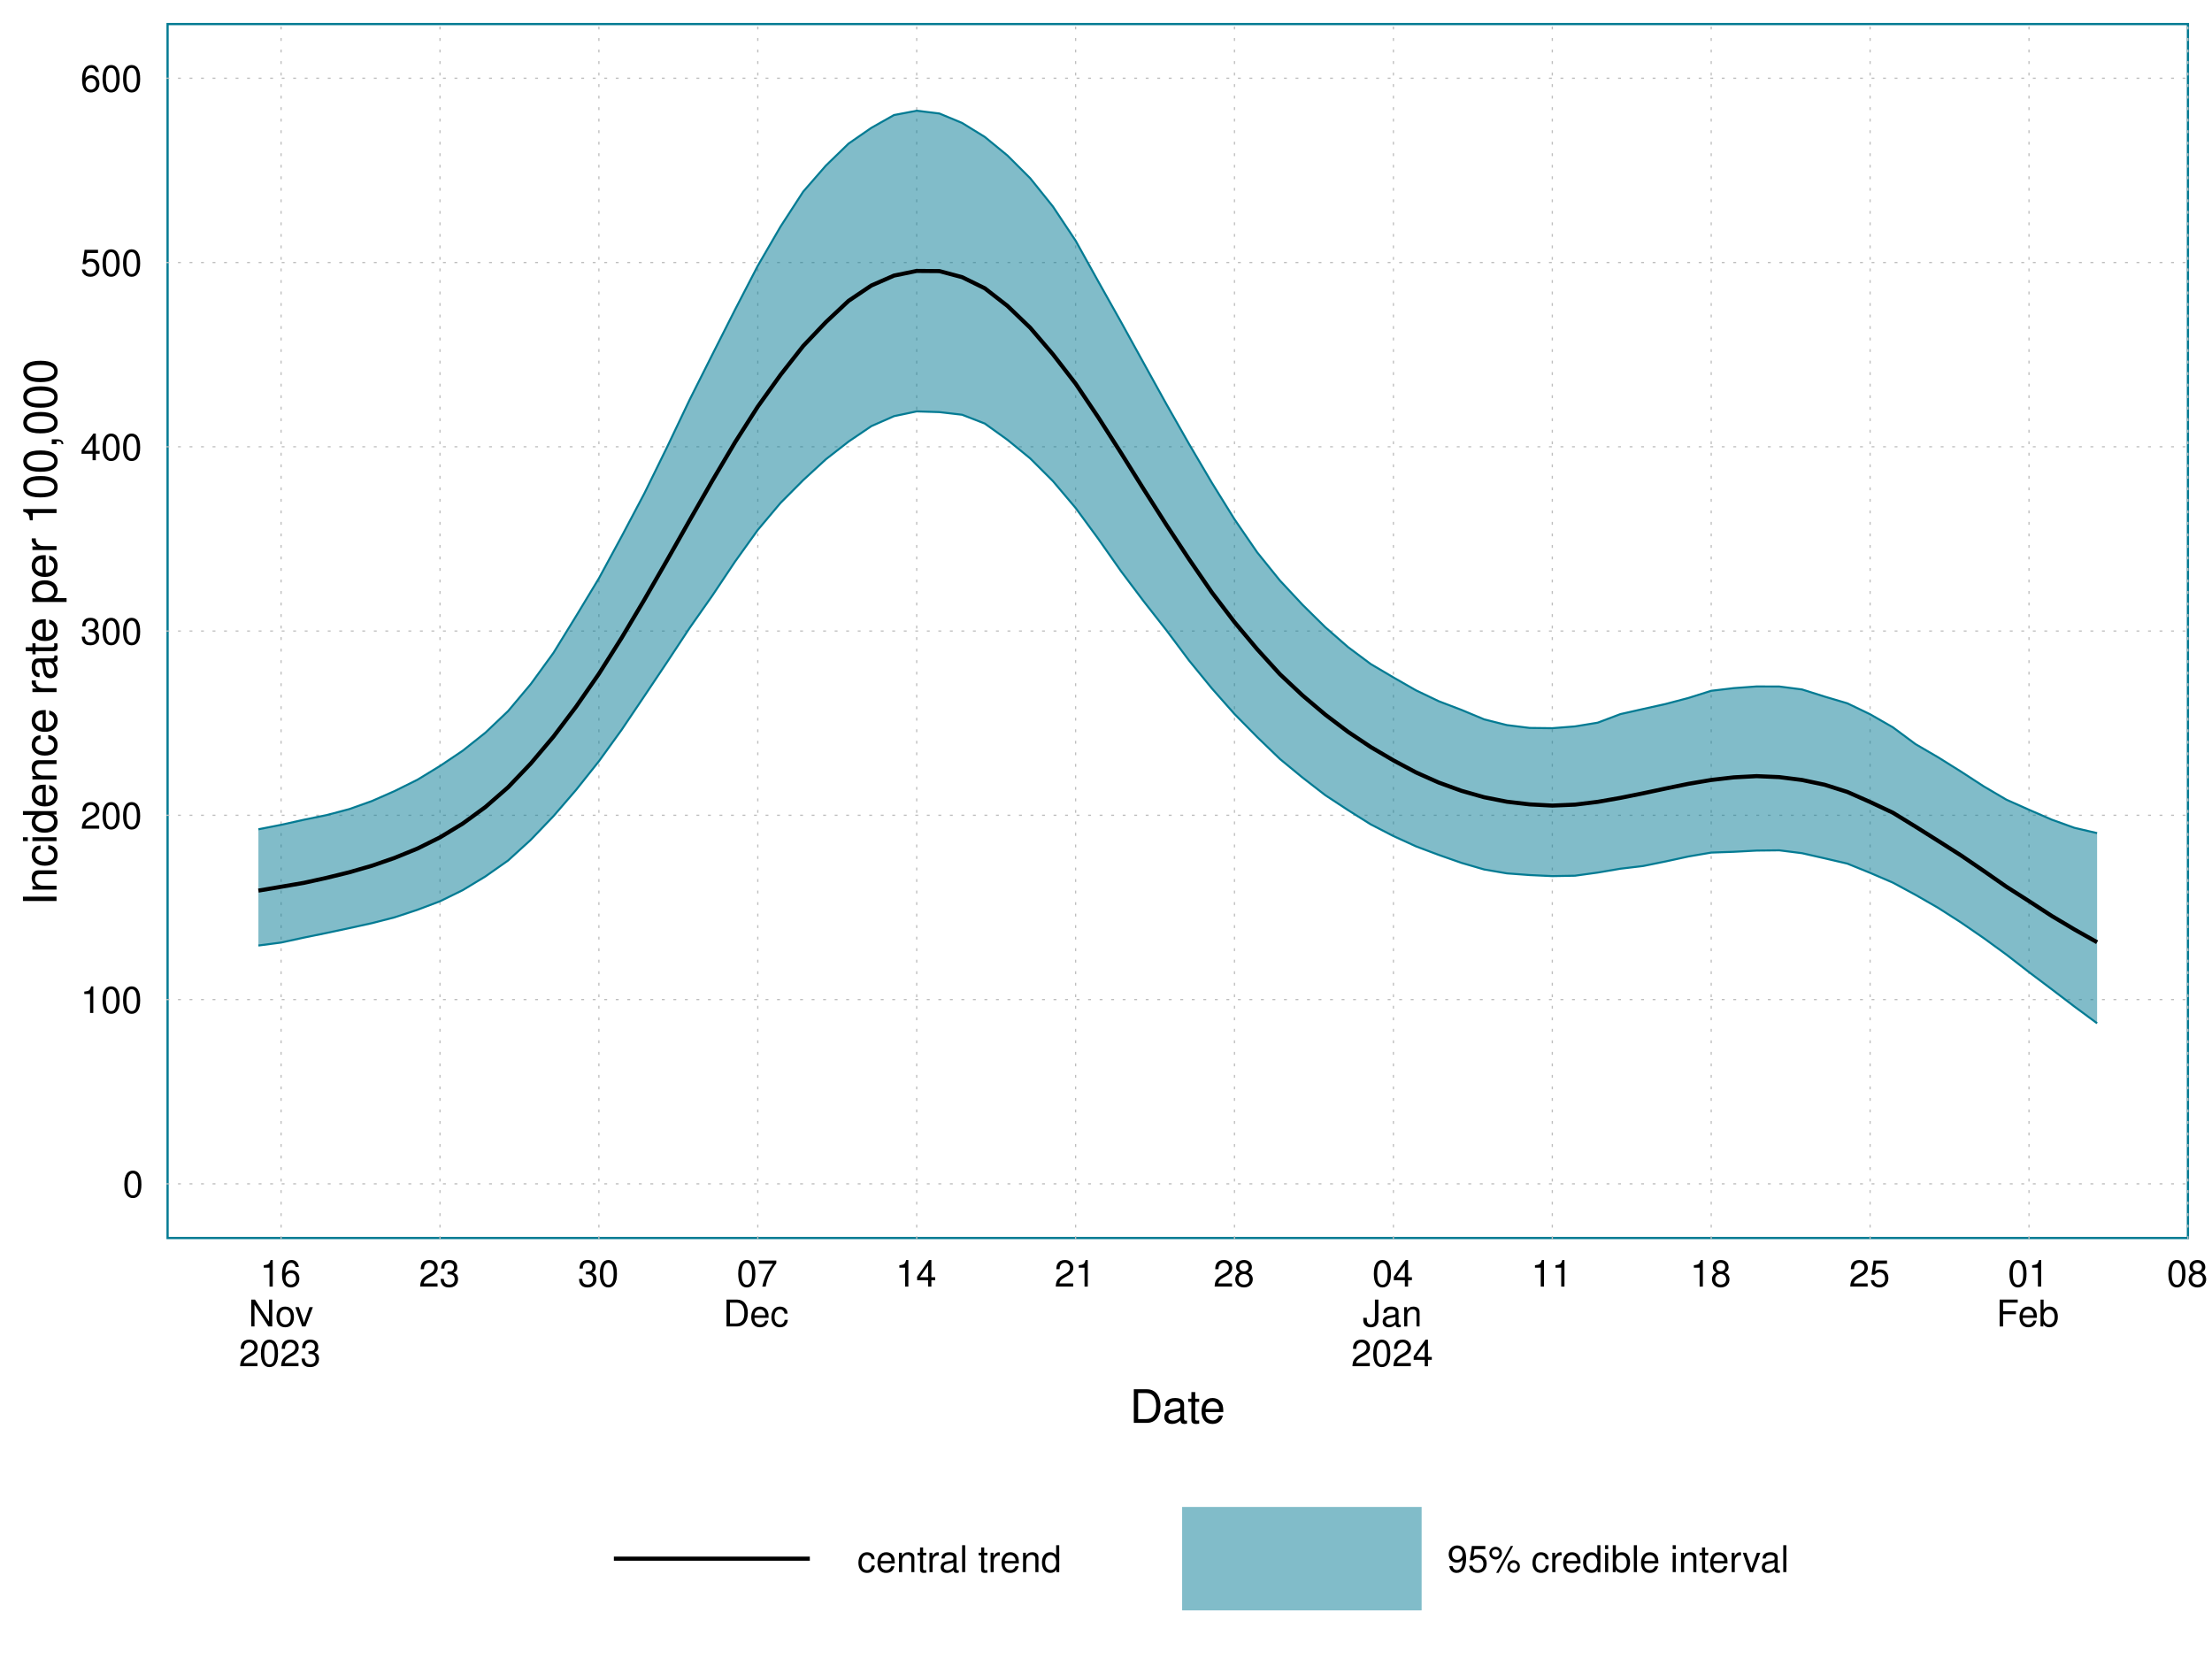 <?xml version="1.0" encoding="UTF-8"?>
<svg xmlns="http://www.w3.org/2000/svg" xmlns:xlink="http://www.w3.org/1999/xlink" width="576pt" height="432pt" viewBox="0 0 576 432" version="1.1">
<defs>
<g>
<symbol overflow="visible" id="glyph0-0">
<path style="stroke:none;" d=""/>
</symbol>
<symbol overflow="visible" id="glyph0-1">
<path style="stroke:none;" d="M 2.641 -6.938 C 2 -6.938 1.422 -6.656 1.078 -6.172 C 0.641 -5.562 0.406 -4.641 0.406 -3.359 C 0.406 -1.016 1.188 0.219 2.641 0.219 C 4.078 0.219 4.859 -1.016 4.859 -3.297 C 4.859 -4.641 4.656 -5.547 4.203 -6.172 C 3.844 -6.656 3.281 -6.938 2.641 -6.938 Z M 2.641 -6.188 C 3.547 -6.188 4 -5.25 4 -3.375 C 4 -1.406 3.562 -0.484 2.625 -0.484 C 1.734 -0.484 1.281 -1.438 1.281 -3.344 C 1.281 -5.25 1.734 -6.188 2.641 -6.188 Z M 2.641 -6.188 "/>
</symbol>
<symbol overflow="visible" id="glyph0-2">
<path style="stroke:none;" d="M 2.484 -4.938 L 2.484 0 L 3.328 0 L 3.328 -6.938 L 2.766 -6.938 C 2.469 -5.875 2.281 -5.734 0.984 -5.562 L 0.984 -4.938 Z M 2.484 -4.938 "/>
</symbol>
<symbol overflow="visible" id="glyph0-3">
<path style="stroke:none;" d="M 4.859 -0.828 L 1.281 -0.828 C 1.359 -1.406 1.672 -1.781 2.5 -2.281 L 3.469 -2.828 C 4.406 -3.344 4.906 -4.062 4.906 -4.906 C 4.906 -5.484 4.672 -6.031 4.266 -6.406 C 3.859 -6.766 3.375 -6.938 2.719 -6.938 C 1.859 -6.938 1.219 -6.625 0.844 -6.031 C 0.609 -5.672 0.5 -5.234 0.484 -4.531 L 1.328 -4.531 C 1.359 -5.016 1.406 -5.281 1.531 -5.516 C 1.75 -5.938 2.188 -6.203 2.703 -6.203 C 3.469 -6.203 4.031 -5.641 4.031 -4.891 C 4.031 -4.344 3.719 -3.859 3.125 -3.516 L 2.234 -3 C 0.812 -2.172 0.406 -1.531 0.328 -0.016 L 4.859 -0.016 Z M 4.859 -0.828 "/>
</symbol>
<symbol overflow="visible" id="glyph0-4">
<path style="stroke:none;" d="M 2.125 -3.188 L 2.578 -3.188 C 3.5 -3.188 3.984 -2.766 3.984 -1.922 C 3.984 -1.062 3.469 -0.531 2.594 -0.531 C 1.656 -0.531 1.203 -1 1.156 -2.016 L 0.312 -2.016 C 0.344 -1.453 0.438 -1.094 0.609 -0.781 C 0.953 -0.109 1.625 0.219 2.547 0.219 C 3.953 0.219 4.859 -0.625 4.859 -1.938 C 4.859 -2.828 4.516 -3.297 3.703 -3.594 C 4.344 -3.844 4.656 -4.328 4.656 -5.031 C 4.656 -6.219 3.875 -6.938 2.578 -6.938 C 1.203 -6.938 0.484 -6.172 0.453 -4.703 L 1.297 -4.703 C 1.312 -5.125 1.344 -5.359 1.453 -5.578 C 1.641 -5.969 2.062 -6.203 2.594 -6.203 C 3.344 -6.203 3.797 -5.75 3.797 -5 C 3.797 -4.516 3.609 -4.219 3.25 -4.047 C 3.016 -3.953 2.703 -3.922 2.125 -3.906 Z M 2.125 -3.188 "/>
</symbol>
<symbol overflow="visible" id="glyph0-5">
<path style="stroke:none;" d="M 3.141 -1.672 L 3.141 0 L 3.984 0 L 3.984 -1.672 L 4.984 -1.672 L 4.984 -2.438 L 3.984 -2.438 L 3.984 -6.938 L 3.359 -6.938 L 0.266 -2.578 L 0.266 -1.672 Z M 3.141 -2.438 L 1 -2.438 L 3.141 -5.5 Z M 3.141 -2.438 "/>
</symbol>
<symbol overflow="visible" id="glyph0-6">
<path style="stroke:none;" d="M 4.562 -6.797 L 1.062 -6.797 L 0.547 -3.094 L 1.328 -3.094 C 1.719 -3.562 2.047 -3.734 2.578 -3.734 C 3.484 -3.734 4.062 -3.109 4.062 -2.094 C 4.062 -1.125 3.484 -0.531 2.578 -0.531 C 1.828 -0.531 1.375 -0.906 1.188 -1.672 L 0.328 -1.672 C 0.453 -1.109 0.547 -0.844 0.75 -0.594 C 1.125 -0.078 1.828 0.219 2.594 0.219 C 3.969 0.219 4.922 -0.781 4.922 -2.219 C 4.922 -3.562 4.031 -4.484 2.719 -4.484 C 2.25 -4.484 1.859 -4.359 1.469 -4.062 L 1.734 -5.969 L 4.562 -5.969 Z M 4.562 -6.797 "/>
</symbol>
<symbol overflow="visible" id="glyph0-7">
<path style="stroke:none;" d="M 4.781 -5.125 C 4.609 -6.266 3.891 -6.938 2.844 -6.938 C 2.094 -6.938 1.422 -6.578 1.031 -5.953 C 0.594 -5.266 0.406 -4.422 0.406 -3.172 C 0.406 -2 0.578 -1.25 0.984 -0.641 C 1.359 -0.078 1.953 0.219 2.703 0.219 C 3.984 0.219 4.922 -0.75 4.922 -2.094 C 4.922 -3.375 4.062 -4.281 2.844 -4.281 C 2.172 -4.281 1.641 -4.031 1.281 -3.516 C 1.281 -5.234 1.828 -6.188 2.797 -6.188 C 3.391 -6.188 3.797 -5.797 3.938 -5.125 Z M 2.734 -3.531 C 3.547 -3.531 4.062 -2.953 4.062 -2.031 C 4.062 -1.156 3.484 -0.531 2.703 -0.531 C 1.922 -0.531 1.328 -1.188 1.328 -2.078 C 1.328 -2.938 1.906 -3.531 2.734 -3.531 Z M 2.734 -3.531 "/>
</symbol>
<symbol overflow="visible" id="glyph0-8">
<path style="stroke:none;" d="M 6.203 -7 L 5.359 -7 L 5.359 -1.281 L 1.703 -7 L 0.734 -7 L 0.734 0 L 1.578 0 L 1.578 -5.672 L 5.188 0 L 6.203 0 Z M 6.203 -7 "/>
</symbol>
<symbol overflow="visible" id="glyph0-9">
<path style="stroke:none;" d="M 2.609 -5.172 C 1.188 -5.172 0.344 -4.156 0.344 -2.469 C 0.344 -0.781 1.188 0.219 2.625 0.219 C 4.031 0.219 4.891 -0.781 4.891 -2.438 C 4.891 -4.188 4.062 -5.172 2.609 -5.172 Z M 2.625 -4.438 C 3.516 -4.438 4.062 -3.688 4.062 -2.453 C 4.062 -1.25 3.5 -0.516 2.625 -0.516 C 1.734 -0.516 1.188 -1.25 1.188 -2.469 C 1.188 -3.688 1.734 -4.438 2.625 -4.438 Z M 2.625 -4.438 "/>
</symbol>
<symbol overflow="visible" id="glyph0-10">
<path style="stroke:none;" d="M 2.734 0 L 4.656 -5.031 L 3.766 -5.031 L 2.344 -0.953 L 1 -5.031 L 0.094 -5.031 L 1.859 0 Z M 2.734 0 "/>
</symbol>
<symbol overflow="visible" id="glyph0-11">
<path style="stroke:none;" d="M 4.984 -6.797 L 0.438 -6.797 L 0.438 -5.969 L 4.109 -5.969 C 2.5 -3.656 1.828 -2.234 1.328 0 L 2.219 0 C 2.594 -2.172 3.453 -4.047 4.984 -6.094 Z M 4.984 -6.797 "/>
</symbol>
<symbol overflow="visible" id="glyph0-12">
<path style="stroke:none;" d="M 0.859 0 L 3.547 0 C 5.312 0 6.406 -1.328 6.406 -3.5 C 6.406 -5.672 5.328 -7 3.547 -7 L 0.859 -7 Z M 1.75 -0.781 L 1.75 -6.203 L 3.391 -6.203 C 4.781 -6.203 5.5 -5.281 5.5 -3.484 C 5.5 -1.719 4.781 -0.781 3.391 -0.781 Z M 1.75 -0.781 "/>
</symbol>
<symbol overflow="visible" id="glyph0-13">
<path style="stroke:none;" d="M 4.922 -2.25 C 4.922 -3.016 4.859 -3.469 4.719 -3.844 C 4.391 -4.672 3.625 -5.172 2.688 -5.172 C 1.281 -5.172 0.391 -4.109 0.391 -2.453 C 0.391 -0.781 1.25 0.219 2.672 0.219 C 3.812 0.219 4.609 -0.438 4.812 -1.531 L 4.016 -1.531 C 3.797 -0.859 3.344 -0.516 2.703 -0.516 C 2.188 -0.516 1.75 -0.75 1.484 -1.172 C 1.297 -1.453 1.234 -1.75 1.219 -2.25 Z M 1.234 -2.891 C 1.312 -3.828 1.875 -4.438 2.672 -4.438 C 3.484 -4.438 4.062 -3.797 4.062 -2.891 Z M 1.234 -2.891 "/>
</symbol>
<symbol overflow="visible" id="glyph0-14">
<path style="stroke:none;" d="M 4.516 -3.344 C 4.484 -3.828 4.375 -4.141 4.188 -4.422 C 3.844 -4.891 3.234 -5.172 2.531 -5.172 C 1.172 -5.172 0.297 -4.094 0.297 -2.422 C 0.297 -0.812 1.156 0.219 2.516 0.219 C 3.719 0.219 4.484 -0.5 4.578 -1.734 L 3.766 -1.734 C 3.641 -0.922 3.219 -0.516 2.547 -0.516 C 1.656 -0.516 1.125 -1.234 1.125 -2.422 C 1.125 -3.688 1.656 -4.438 2.516 -4.438 C 3.188 -4.438 3.609 -4.031 3.719 -3.344 Z M 4.516 -3.344 "/>
</symbol>
<symbol overflow="visible" id="glyph0-15">
<path style="stroke:none;" d="M 3.75 -3.656 C 4.469 -4.094 4.688 -4.438 4.688 -5.078 C 4.688 -6.172 3.844 -6.938 2.641 -6.938 C 1.438 -6.938 0.594 -6.172 0.594 -5.094 C 0.594 -4.438 0.812 -4.094 1.516 -3.656 C 0.734 -3.266 0.359 -2.703 0.359 -1.922 C 0.359 -0.656 1.281 0.219 2.641 0.219 C 3.984 0.219 4.922 -0.656 4.922 -1.922 C 4.922 -2.703 4.531 -3.266 3.75 -3.656 Z M 2.641 -6.188 C 3.359 -6.188 3.812 -5.75 3.812 -5.062 C 3.812 -4.406 3.344 -3.984 2.641 -3.984 C 1.922 -3.984 1.453 -4.406 1.453 -5.078 C 1.453 -5.75 1.922 -6.188 2.641 -6.188 Z M 2.641 -3.266 C 3.484 -3.266 4.062 -2.719 4.062 -1.906 C 4.062 -1.078 3.484 -0.531 2.625 -0.531 C 1.797 -0.531 1.219 -1.094 1.219 -1.906 C 1.219 -2.719 1.781 -3.266 2.641 -3.266 Z M 2.641 -3.266 "/>
</symbol>
<symbol overflow="visible" id="glyph0-16">
<path style="stroke:none;" d="M 3.188 -7 L 3.188 -2.078 C 3.188 -1.516 3.141 -1.203 2.969 -0.953 C 2.797 -0.688 2.469 -0.531 2.125 -0.531 C 1.453 -0.531 1.078 -0.984 1.078 -1.797 L 1.078 -2.25 L 0.156 -2.25 L 0.156 -1.625 C 0.156 -0.5 0.906 0.219 2.109 0.219 C 3.328 0.219 4.094 -0.531 4.094 -1.75 L 4.094 -7 Z M 3.188 -7 "/>
</symbol>
<symbol overflow="visible" id="glyph0-17">
<path style="stroke:none;" d="M 5.125 -0.469 C 5.047 -0.453 5.016 -0.453 4.953 -0.453 C 4.688 -0.453 4.531 -0.594 4.531 -0.844 L 4.531 -3.797 C 4.531 -4.688 3.875 -5.172 2.641 -5.172 C 1.906 -5.172 1.312 -4.953 0.969 -4.578 C 0.734 -4.328 0.641 -4.031 0.625 -3.547 L 1.422 -3.547 C 1.5 -4.156 1.859 -4.438 2.609 -4.438 C 3.344 -4.438 3.734 -4.156 3.734 -3.688 L 3.734 -3.469 C 3.719 -3.125 3.547 -3 2.891 -2.922 C 1.766 -2.766 1.594 -2.734 1.281 -2.609 C 0.703 -2.359 0.406 -1.922 0.406 -1.266 C 0.406 -0.359 1.031 0.219 2.047 0.219 C 2.688 0.219 3.188 0 3.766 -0.516 C 3.812 0 4.062 0.219 4.578 0.219 C 4.766 0.219 4.859 0.203 5.125 0.141 Z M 3.734 -1.578 C 3.734 -1.312 3.656 -1.156 3.422 -0.938 C 3.094 -0.641 2.703 -0.484 2.219 -0.484 C 1.609 -0.484 1.234 -0.781 1.234 -1.281 C 1.234 -1.812 1.578 -2.078 2.453 -2.203 C 3.297 -2.328 3.469 -2.359 3.734 -2.484 Z M 3.734 -1.578 "/>
</symbol>
<symbol overflow="visible" id="glyph0-18">
<path style="stroke:none;" d="M 0.672 -5.031 L 0.672 0 L 1.484 0 L 1.484 -2.766 C 1.484 -3.797 2.016 -4.469 2.844 -4.469 C 3.469 -4.469 3.875 -4.094 3.875 -3.484 L 3.875 0 L 4.672 0 L 4.672 -3.797 C 4.672 -4.641 4.047 -5.172 3.078 -5.172 C 2.328 -5.172 1.859 -4.891 1.406 -4.188 L 1.406 -5.031 Z M 0.672 -5.031 "/>
</symbol>
<symbol overflow="visible" id="glyph0-19">
<path style="stroke:none;" d="M 1.75 -3.188 L 5.094 -3.188 L 5.094 -3.969 L 1.75 -3.969 L 1.75 -6.203 L 5.562 -6.203 L 5.562 -7 L 0.859 -7 L 0.859 0 L 1.75 0 Z M 1.75 -3.188 "/>
</symbol>
<symbol overflow="visible" id="glyph0-20">
<path style="stroke:none;" d="M 0.516 -7 L 0.516 0 L 1.234 0 L 1.234 -0.641 C 1.625 -0.062 2.125 0.219 2.828 0.219 C 4.156 0.219 5.016 -0.859 5.016 -2.531 C 5.016 -4.156 4.203 -5.172 2.875 -5.172 C 2.172 -5.172 1.688 -4.906 1.312 -4.344 L 1.312 -7 Z M 2.719 -4.422 C 3.609 -4.422 4.188 -3.641 4.188 -2.453 C 4.188 -1.312 3.594 -0.531 2.719 -0.531 C 1.859 -0.531 1.312 -1.297 1.312 -2.469 C 1.312 -3.656 1.859 -4.422 2.719 -4.422 Z M 2.719 -4.422 "/>
</symbol>
<symbol overflow="visible" id="glyph0-21">
<path style="stroke:none;" d="M 2.438 -5.031 L 1.609 -5.031 L 1.609 -6.406 L 0.812 -6.406 L 0.812 -5.031 L 0.141 -5.031 L 0.141 -4.375 L 0.812 -4.375 L 0.812 -0.578 C 0.812 -0.062 1.156 0.219 1.781 0.219 C 2 0.219 2.172 0.203 2.438 0.156 L 2.438 -0.516 C 2.328 -0.484 2.219 -0.484 2.047 -0.484 C 1.703 -0.484 1.609 -0.578 1.609 -0.938 L 1.609 -4.375 L 2.438 -4.375 Z M 2.438 -5.031 "/>
</symbol>
<symbol overflow="visible" id="glyph0-22">
<path style="stroke:none;" d="M 0.656 -5.031 L 0.656 0 L 1.469 0 L 1.469 -2.609 C 1.484 -3.812 1.969 -4.359 3.078 -4.328 L 3.078 -5.141 C 2.938 -5.156 2.875 -5.172 2.766 -5.172 C 2.25 -5.172 1.859 -4.859 1.406 -4.109 L 1.406 -5.031 Z M 0.656 -5.031 "/>
</symbol>
<symbol overflow="visible" id="glyph0-23">
<path style="stroke:none;" d="M 1.453 -7 L 0.656 -7 L 0.656 0 L 1.453 0 Z M 1.453 -7 "/>
</symbol>
<symbol overflow="visible" id="glyph0-24">
<path style="stroke:none;" d=""/>
</symbol>
<symbol overflow="visible" id="glyph0-25">
<path style="stroke:none;" d="M 4.75 -7 L 3.953 -7 L 3.953 -4.391 C 3.609 -4.906 3.078 -5.172 2.406 -5.172 C 1.109 -5.172 0.25 -4.125 0.25 -2.516 C 0.25 -0.828 1.078 0.219 2.438 0.219 C 3.125 0.219 3.609 -0.031 4.031 -0.656 L 4.031 0 L 4.75 0 Z M 2.547 -4.422 C 3.406 -4.422 3.953 -3.672 3.953 -2.453 C 3.953 -1.297 3.391 -0.531 2.547 -0.531 C 1.672 -0.531 1.078 -1.312 1.078 -2.469 C 1.078 -3.641 1.672 -4.422 2.547 -4.422 Z M 2.547 -4.422 "/>
</symbol>
<symbol overflow="visible" id="glyph0-26">
<path style="stroke:none;" d="M 0.516 -1.578 C 0.672 -0.453 1.406 0.219 2.438 0.219 C 3.188 0.219 3.859 -0.141 4.266 -0.766 C 4.688 -1.453 4.891 -2.297 4.891 -3.547 C 4.891 -4.719 4.703 -5.453 4.312 -6.078 C 3.938 -6.641 3.344 -6.938 2.594 -6.938 C 1.297 -6.938 0.359 -5.969 0.359 -4.625 C 0.359 -3.344 1.234 -2.453 2.453 -2.453 C 3.094 -2.453 3.578 -2.672 4.016 -3.203 C 4 -1.484 3.469 -0.531 2.5 -0.531 C 1.906 -0.531 1.484 -0.906 1.359 -1.578 Z M 2.578 -6.203 C 3.375 -6.203 3.969 -5.531 3.969 -4.641 C 3.969 -3.797 3.391 -3.188 2.547 -3.188 C 1.734 -3.188 1.234 -3.766 1.234 -4.688 C 1.234 -5.562 1.797 -6.203 2.578 -6.203 Z M 2.578 -6.203 "/>
</symbol>
<symbol overflow="visible" id="glyph0-27">
<path style="stroke:none;" d="M 1.906 -6.578 C 1 -6.578 0.281 -5.828 0.281 -4.938 C 0.281 -4.031 1 -3.297 1.922 -3.297 C 2.812 -3.297 3.547 -4.031 3.547 -4.906 C 3.547 -5.844 2.828 -6.578 1.906 -6.578 Z M 1.906 -5.906 C 2.453 -5.906 2.891 -5.469 2.891 -4.922 C 2.891 -4.391 2.453 -3.969 1.922 -3.969 C 1.375 -3.969 0.938 -4.391 0.938 -4.938 C 0.938 -5.469 1.375 -5.906 1.906 -5.906 Z M 5.844 -6.797 L 2.047 0.188 L 2.688 0.188 L 6.469 -6.797 Z M 6.594 -3.094 C 5.703 -3.094 4.969 -2.359 4.969 -1.453 C 4.969 -0.547 5.703 0.188 6.609 0.188 C 7.5 0.188 8.234 -0.547 8.234 -1.438 C 8.234 -2.359 7.516 -3.094 6.594 -3.094 Z M 6.594 -2.422 C 7.141 -2.422 7.578 -1.984 7.578 -1.438 C 7.578 -0.922 7.141 -0.484 6.609 -0.484 C 6.062 -0.484 5.625 -0.922 5.625 -1.453 C 5.625 -1.984 6.062 -2.422 6.594 -2.422 Z M 6.594 -2.422 "/>
</symbol>
<symbol overflow="visible" id="glyph0-28">
<path style="stroke:none;" d="M 1.438 -5.031 L 0.641 -5.031 L 0.641 0 L 1.438 0 Z M 1.438 -7 L 0.641 -7 L 0.641 -5.984 L 1.438 -5.984 Z M 1.438 -7 "/>
</symbol>
<symbol overflow="visible" id="glyph1-0">
<path style="stroke:none;" d=""/>
</symbol>
<symbol overflow="visible" id="glyph1-1">
<path style="stroke:none;" d="M 1.062 0 L 4.438 0 C 6.641 0 8 -1.656 8 -4.375 C 8 -7.094 6.656 -8.75 4.438 -8.75 L 1.062 -8.75 Z M 2.188 -0.984 L 2.188 -7.766 L 4.25 -7.766 C 5.969 -7.766 6.891 -6.594 6.891 -4.375 C 6.891 -2.141 5.969 -0.984 4.25 -0.984 Z M 2.188 -0.984 "/>
</symbol>
<symbol overflow="visible" id="glyph1-2">
<path style="stroke:none;" d="M 6.422 -0.594 C 6.312 -0.562 6.266 -0.562 6.203 -0.562 C 5.859 -0.562 5.656 -0.75 5.656 -1.062 L 5.656 -4.75 C 5.656 -5.875 4.844 -6.469 3.297 -6.469 C 2.375 -6.469 1.641 -6.203 1.219 -5.734 C 0.922 -5.406 0.797 -5.047 0.781 -4.422 L 1.781 -4.422 C 1.875 -5.203 2.328 -5.547 3.266 -5.547 C 4.172 -5.547 4.672 -5.203 4.672 -4.609 L 4.672 -4.344 C 4.656 -3.906 4.438 -3.75 3.625 -3.641 C 2.203 -3.469 1.984 -3.422 1.609 -3.266 C 0.875 -2.953 0.5 -2.406 0.5 -1.578 C 0.5 -0.438 1.297 0.281 2.562 0.281 C 3.359 0.281 4 0 4.703 -0.641 C 4.781 0 5.094 0.281 5.734 0.281 C 5.953 0.281 6.078 0.25 6.422 0.172 Z M 4.672 -1.984 C 4.672 -1.641 4.578 -1.438 4.266 -1.156 C 3.859 -0.797 3.375 -0.594 2.781 -0.594 C 2 -0.594 1.547 -0.969 1.547 -1.609 C 1.547 -2.266 1.984 -2.609 3.062 -2.766 C 4.125 -2.906 4.328 -2.953 4.672 -3.109 Z M 4.672 -1.984 "/>
</symbol>
<symbol overflow="visible" id="glyph1-3">
<path style="stroke:none;" d="M 3.047 -6.281 L 2.016 -6.281 L 2.016 -8.016 L 1.016 -8.016 L 1.016 -6.281 L 0.172 -6.281 L 0.172 -5.469 L 1.016 -5.469 L 1.016 -0.719 C 1.016 -0.078 1.453 0.281 2.234 0.281 C 2.5 0.281 2.719 0.25 3.047 0.188 L 3.047 -0.641 C 2.906 -0.609 2.766 -0.594 2.562 -0.594 C 2.141 -0.594 2.016 -0.719 2.016 -1.156 L 2.016 -5.469 L 3.047 -5.469 Z M 3.047 -6.281 "/>
</symbol>
<symbol overflow="visible" id="glyph1-4">
<path style="stroke:none;" d="M 6.156 -2.812 C 6.156 -3.766 6.078 -4.344 5.906 -4.812 C 5.5 -5.844 4.531 -6.469 3.359 -6.469 C 1.609 -6.469 0.484 -5.141 0.484 -3.062 C 0.484 -0.984 1.562 0.281 3.344 0.281 C 4.781 0.281 5.766 -0.547 6.031 -1.906 L 5.016 -1.906 C 4.734 -1.078 4.172 -0.641 3.375 -0.641 C 2.734 -0.641 2.203 -0.938 1.859 -1.469 C 1.625 -1.828 1.531 -2.188 1.531 -2.812 Z M 1.547 -3.625 C 1.625 -4.781 2.344 -5.547 3.344 -5.547 C 4.375 -5.547 5.078 -4.75 5.078 -3.625 Z M 1.547 -3.625 "/>
</symbol>
<symbol overflow="visible" id="glyph2-0">
<path style="stroke:none;" d=""/>
</symbol>
<symbol overflow="visible" id="glyph2-1">
<path style="stroke:none;" d="M -8.75 -2.328 L -8.75 -1.203 L 0 -1.203 L 0 -2.328 Z M -8.75 -2.328 "/>
</symbol>
<symbol overflow="visible" id="glyph2-2">
<path style="stroke:none;" d="M -6.281 -0.844 L 0 -0.844 L 0 -1.844 L -3.469 -1.844 C -4.75 -1.844 -5.594 -2.516 -5.594 -3.547 C -5.594 -4.344 -5.109 -4.844 -4.359 -4.844 L 0 -4.844 L 0 -5.844 L -4.75 -5.844 C -5.797 -5.844 -6.469 -5.062 -6.469 -3.859 C -6.469 -2.922 -6.109 -2.312 -5.234 -1.766 L -6.281 -1.766 Z M -6.281 -0.844 "/>
</symbol>
<symbol overflow="visible" id="glyph2-3">
<path style="stroke:none;" d="M -4.172 -5.656 C -4.781 -5.609 -5.188 -5.469 -5.531 -5.234 C -6.125 -4.797 -6.469 -4.047 -6.469 -3.172 C -6.469 -1.469 -5.125 -0.375 -3.031 -0.375 C -1.016 -0.375 0.281 -1.453 0.281 -3.156 C 0.281 -4.656 -0.625 -5.609 -2.156 -5.719 L -2.156 -4.719 C -1.156 -4.547 -0.641 -4.031 -0.641 -3.188 C -0.641 -2.078 -1.547 -1.422 -3.031 -1.422 C -4.609 -1.422 -5.547 -2.062 -5.547 -3.156 C -5.547 -4 -5.047 -4.531 -4.172 -4.641 Z M -4.172 -5.656 "/>
</symbol>
<symbol overflow="visible" id="glyph2-4">
<path style="stroke:none;" d="M -6.281 -1.797 L -6.281 -0.797 L 0 -0.797 L 0 -1.797 Z M -8.75 -1.797 L -8.75 -0.797 L -7.484 -0.797 L -7.484 -1.797 Z M -8.75 -1.797 "/>
</symbol>
<symbol overflow="visible" id="glyph2-5">
<path style="stroke:none;" d="M -8.75 -5.938 L -8.75 -4.938 L -5.5 -4.938 C -6.125 -4.531 -6.469 -3.859 -6.469 -3.016 C -6.469 -1.375 -5.156 -0.312 -3.156 -0.312 C -1.031 -0.312 0.281 -1.344 0.281 -3.047 C 0.281 -3.906 -0.047 -4.516 -0.828 -5.047 L 0 -5.047 L 0 -5.938 Z M -5.531 -3.188 C -5.531 -4.266 -4.578 -4.938 -3.078 -4.938 C -1.625 -4.938 -0.656 -4.25 -0.656 -3.188 C -0.656 -2.094 -1.625 -1.359 -3.094 -1.359 C -4.562 -1.359 -5.531 -2.094 -5.531 -3.188 Z M -5.531 -3.188 "/>
</symbol>
<symbol overflow="visible" id="glyph2-6">
<path style="stroke:none;" d="M -2.812 -6.156 C -3.766 -6.156 -4.344 -6.078 -4.812 -5.906 C -5.844 -5.5 -6.469 -4.531 -6.469 -3.359 C -6.469 -1.609 -5.141 -0.484 -3.062 -0.484 C -0.984 -0.484 0.281 -1.562 0.281 -3.344 C 0.281 -4.781 -0.547 -5.766 -1.906 -6.031 L -1.906 -5.016 C -1.078 -4.734 -0.641 -4.172 -0.641 -3.375 C -0.641 -2.734 -0.938 -2.203 -1.469 -1.859 C -1.828 -1.625 -2.188 -1.531 -2.812 -1.531 Z M -3.625 -1.547 C -4.781 -1.625 -5.547 -2.344 -5.547 -3.344 C -5.547 -4.375 -4.75 -5.078 -3.625 -5.078 Z M -3.625 -1.547 "/>
</symbol>
<symbol overflow="visible" id="glyph2-7">
<path style="stroke:none;" d=""/>
</symbol>
<symbol overflow="visible" id="glyph2-8">
<path style="stroke:none;" d="M -6.281 -0.828 L 0 -0.828 L 0 -1.844 L -3.266 -1.844 C -4.781 -1.844 -5.453 -2.469 -5.406 -3.859 L -6.438 -3.859 C -6.453 -3.688 -6.469 -3.594 -6.469 -3.469 C -6.469 -2.812 -6.078 -2.328 -5.141 -1.75 L -6.281 -1.75 Z M -6.281 -0.828 "/>
</symbol>
<symbol overflow="visible" id="glyph2-9">
<path style="stroke:none;" d="M -0.594 -6.422 C -0.562 -6.312 -0.562 -6.266 -0.562 -6.203 C -0.562 -5.859 -0.75 -5.656 -1.062 -5.656 L -4.75 -5.656 C -5.875 -5.656 -6.469 -4.844 -6.469 -3.297 C -6.469 -2.375 -6.203 -1.641 -5.734 -1.219 C -5.406 -0.922 -5.047 -0.797 -4.422 -0.781 L -4.422 -1.781 C -5.203 -1.875 -5.547 -2.328 -5.547 -3.266 C -5.547 -4.172 -5.203 -4.672 -4.609 -4.672 L -4.344 -4.672 C -3.906 -4.656 -3.75 -4.438 -3.641 -3.625 C -3.469 -2.203 -3.422 -1.984 -3.266 -1.609 C -2.953 -0.875 -2.406 -0.5 -1.578 -0.5 C -0.438 -0.5 0.281 -1.297 0.281 -2.562 C 0.281 -3.359 0 -4 -0.641 -4.703 C 0 -4.781 0.281 -5.094 0.281 -5.734 C 0.281 -5.953 0.25 -6.078 0.172 -6.422 Z M -1.984 -4.672 C -1.641 -4.672 -1.438 -4.578 -1.156 -4.266 C -0.797 -3.859 -0.594 -3.375 -0.594 -2.781 C -0.594 -2 -0.969 -1.547 -1.609 -1.547 C -2.266 -1.547 -2.609 -1.984 -2.766 -3.062 C -2.906 -4.125 -2.953 -4.328 -3.109 -4.672 Z M -1.984 -4.672 "/>
</symbol>
<symbol overflow="visible" id="glyph2-10">
<path style="stroke:none;" d="M -6.281 -3.047 L -6.281 -2.016 L -8.016 -2.016 L -8.016 -1.016 L -6.281 -1.016 L -6.281 -0.172 L -5.469 -0.172 L -5.469 -1.016 L -0.719 -1.016 C -0.078 -1.016 0.281 -1.453 0.281 -2.234 C 0.281 -2.5 0.25 -2.719 0.188 -3.047 L -0.641 -3.047 C -0.609 -2.906 -0.594 -2.766 -0.594 -2.562 C -0.594 -2.141 -0.719 -2.016 -1.156 -2.016 L -5.469 -2.016 L -5.469 -3.047 Z M -6.281 -3.047 "/>
</symbol>
<symbol overflow="visible" id="glyph2-11">
<path style="stroke:none;" d="M 2.609 -0.641 L 2.609 -1.656 L -0.656 -1.656 C -0.016 -2.188 0.281 -2.766 0.281 -3.594 C 0.281 -5.219 -1.031 -6.281 -3.031 -6.281 C -5.141 -6.281 -6.469 -5.25 -6.469 -3.578 C -6.469 -2.719 -6.078 -2.047 -5.344 -1.578 L -6.281 -1.578 L -6.281 -0.641 Z M -5.531 -3.406 C -5.531 -4.516 -4.562 -5.234 -3.062 -5.234 C -1.625 -5.234 -0.656 -4.5 -0.656 -3.406 C -0.656 -2.344 -1.625 -1.656 -3.094 -1.656 C -4.578 -1.656 -5.531 -2.344 -5.531 -3.406 Z M -5.531 -3.406 "/>
</symbol>
<symbol overflow="visible" id="glyph2-12">
<path style="stroke:none;" d="M -6.188 -3.109 L 0 -3.109 L 0 -4.156 L -8.672 -4.156 L -8.672 -3.469 C -7.344 -3.094 -7.156 -2.859 -6.953 -1.219 L -6.188 -1.219 Z M -6.188 -3.109 "/>
</symbol>
<symbol overflow="visible" id="glyph2-13">
<path style="stroke:none;" d="M -8.672 -3.297 C -8.672 -2.516 -8.312 -1.781 -7.734 -1.344 C -6.953 -0.797 -5.812 -0.516 -4.203 -0.516 C -1.266 -0.516 0.281 -1.469 0.281 -3.297 C 0.281 -5.094 -1.266 -6.078 -4.125 -6.078 C -5.812 -6.078 -6.938 -5.812 -7.734 -5.25 C -8.328 -4.812 -8.672 -4.109 -8.672 -3.297 Z M -7.734 -3.297 C -7.734 -4.438 -6.578 -5 -4.219 -5 C -1.75 -5 -0.594 -4.453 -0.594 -3.281 C -0.594 -2.156 -1.797 -1.594 -4.188 -1.594 C -6.578 -1.594 -7.734 -2.156 -7.734 -3.297 Z M -7.734 -3.297 "/>
</symbol>
<symbol overflow="visible" id="glyph2-14">
<path style="stroke:none;" d="M -1.25 -1.047 L 0 -1.047 L 0 -1.766 L 0.219 -1.766 C 1.047 -1.766 1.281 -1.609 1.312 -1.047 L 1.766 -1.047 C 1.781 -1.844 1.219 -2.297 0.188 -2.297 L -1.25 -2.297 Z M -1.25 -1.047 "/>
</symbol>
</g>
<clipPath id="clip1">
  <path d="M 43.348 5.977 L 570.023 5.977 L 570.023 322.66 L 43.348 322.66 Z M 43.348 5.977 "/>
</clipPath>
<clipPath id="clip2">
  <path d="M 43.348 308 L 570.023 308 L 570.023 309 L 43.348 309 Z M 43.348 308 "/>
</clipPath>
<clipPath id="clip3">
  <path d="M 43.348 260 L 570.023 260 L 570.023 261 L 43.348 261 Z M 43.348 260 "/>
</clipPath>
<clipPath id="clip4">
  <path d="M 43.348 212 L 570.023 212 L 570.023 213 L 43.348 213 Z M 43.348 212 "/>
</clipPath>
<clipPath id="clip5">
  <path d="M 43.348 164 L 570.023 164 L 570.023 165 L 43.348 165 Z M 43.348 164 "/>
</clipPath>
<clipPath id="clip6">
  <path d="M 43.348 116 L 570.023 116 L 570.023 117 L 43.348 117 Z M 43.348 116 "/>
</clipPath>
<clipPath id="clip7">
  <path d="M 43.348 68 L 570.023 68 L 570.023 69 L 43.348 69 Z M 43.348 68 "/>
</clipPath>
<clipPath id="clip8">
  <path d="M 43.348 20 L 570.023 20 L 570.023 21 L 43.348 21 Z M 43.348 20 "/>
</clipPath>
<clipPath id="clip9">
  <path d="M 73 5.977 L 74 5.977 L 74 322.66 L 73 322.66 Z M 73 5.977 "/>
</clipPath>
<clipPath id="clip10">
  <path d="M 114 5.977 L 115 5.977 L 115 322.66 L 114 322.66 Z M 114 5.977 "/>
</clipPath>
<clipPath id="clip11">
  <path d="M 155 5.977 L 157 5.977 L 157 322.66 L 155 322.66 Z M 155 5.977 "/>
</clipPath>
<clipPath id="clip12">
  <path d="M 197 5.977 L 198 5.977 L 198 322.66 L 197 322.66 Z M 197 5.977 "/>
</clipPath>
<clipPath id="clip13">
  <path d="M 238 5.977 L 239 5.977 L 239 322.66 L 238 322.66 Z M 238 5.977 "/>
</clipPath>
<clipPath id="clip14">
  <path d="M 279 5.977 L 281 5.977 L 281 322.66 L 279 322.66 Z M 279 5.977 "/>
</clipPath>
<clipPath id="clip15">
  <path d="M 321 5.977 L 322 5.977 L 322 322.66 L 321 322.66 Z M 321 5.977 "/>
</clipPath>
<clipPath id="clip16">
  <path d="M 362 5.977 L 363 5.977 L 363 322.66 L 362 322.66 Z M 362 5.977 "/>
</clipPath>
<clipPath id="clip17">
  <path d="M 404 5.977 L 405 5.977 L 405 322.66 L 404 322.66 Z M 404 5.977 "/>
</clipPath>
<clipPath id="clip18">
  <path d="M 445 5.977 L 446 5.977 L 446 322.66 L 445 322.66 Z M 445 5.977 "/>
</clipPath>
<clipPath id="clip19">
  <path d="M 486 5.977 L 488 5.977 L 488 322.66 L 486 322.66 Z M 486 5.977 "/>
</clipPath>
<clipPath id="clip20">
  <path d="M 528 5.977 L 529 5.977 L 529 322.66 L 528 322.66 Z M 528 5.977 "/>
</clipPath>
<clipPath id="clip21">
  <path d="M 569 5.977 L 570 5.977 L 570 322.66 L 569 322.66 Z M 569 5.977 "/>
</clipPath>
</defs>
<g id="surface1896">
<rect x="0" y="0" width="576" height="432" style="fill:rgb(100%,100%,100%);fill-opacity:1;stroke:none;"/>
<rect x="0" y="0" width="576" height="432" style="fill:rgb(100%,100%,100%);fill-opacity:1;stroke:none;"/>
<path style="fill:none;stroke-width:1.164;stroke-linecap:round;stroke-linejoin:round;stroke:rgb(100%,100%,100%);stroke-opacity:1;stroke-miterlimit:10;" d="M 0 432 L 576 432 L 576 0 L 0 0 Z M 0 432 "/>
<g clip-path="url(#clip1)" clip-rule="nonzero">
<path style="fill-rule:nonzero;fill:rgb(100%,100%,100%);fill-opacity:1;stroke-width:1.164;stroke-linecap:round;stroke-linejoin:round;stroke:rgb(1.569%,48.235%,57.647%);stroke-opacity:1;stroke-miterlimit:10;" d="M 43.348 322.66 L 570.023 322.66 L 570.023 5.977 L 43.348 5.977 Z M 43.348 322.66 "/>
</g>
<g clip-path="url(#clip2)" clip-rule="nonzero">
<path style="fill:none;stroke-width:0.32;stroke-linecap:butt;stroke-linejoin:round;stroke:rgb(74.51%,74.51%,74.51%);stroke-opacity:1;stroke-dasharray:0.75,2.25;stroke-miterlimit:10;" d="M 43.348 308.266 L 570.023 308.266 "/>
</g>
<g clip-path="url(#clip3)" clip-rule="nonzero">
<path style="fill:none;stroke-width:0.32;stroke-linecap:butt;stroke-linejoin:round;stroke:rgb(74.51%,74.51%,74.51%);stroke-opacity:1;stroke-dasharray:0.75,2.25;stroke-miterlimit:10;" d="M 43.348 260.285 L 570.023 260.285 "/>
</g>
<g clip-path="url(#clip4)" clip-rule="nonzero">
<path style="fill:none;stroke-width:0.32;stroke-linecap:butt;stroke-linejoin:round;stroke:rgb(74.51%,74.51%,74.51%);stroke-opacity:1;stroke-dasharray:0.75,2.25;stroke-miterlimit:10;" d="M 43.348 212.301 L 570.023 212.301 "/>
</g>
<g clip-path="url(#clip5)" clip-rule="nonzero">
<path style="fill:none;stroke-width:0.32;stroke-linecap:butt;stroke-linejoin:round;stroke:rgb(74.51%,74.51%,74.51%);stroke-opacity:1;stroke-dasharray:0.75,2.25;stroke-miterlimit:10;" d="M 43.348 164.32 L 570.023 164.32 "/>
</g>
<g clip-path="url(#clip6)" clip-rule="nonzero">
<path style="fill:none;stroke-width:0.32;stroke-linecap:butt;stroke-linejoin:round;stroke:rgb(74.51%,74.51%,74.51%);stroke-opacity:1;stroke-dasharray:0.75,2.25;stroke-miterlimit:10;" d="M 43.348 116.336 L 570.023 116.336 "/>
</g>
<g clip-path="url(#clip7)" clip-rule="nonzero">
<path style="fill:none;stroke-width:0.32;stroke-linecap:butt;stroke-linejoin:round;stroke:rgb(74.51%,74.51%,74.51%);stroke-opacity:1;stroke-dasharray:0.75,2.25;stroke-miterlimit:10;" d="M 43.348 68.355 L 570.023 68.355 "/>
</g>
<g clip-path="url(#clip8)" clip-rule="nonzero">
<path style="fill:none;stroke-width:0.32;stroke-linecap:butt;stroke-linejoin:round;stroke:rgb(74.51%,74.51%,74.51%);stroke-opacity:1;stroke-dasharray:0.75,2.25;stroke-miterlimit:10;" d="M 43.348 20.371 L 570.023 20.371 "/>
</g>
<g clip-path="url(#clip9)" clip-rule="nonzero">
<path style="fill:none;stroke-width:0.32;stroke-linecap:butt;stroke-linejoin:round;stroke:rgb(74.51%,74.51%,74.51%);stroke-opacity:1;stroke-dasharray:0.75,2.25;stroke-miterlimit:10;" d="M 73.195 322.66 L 73.195 5.977 "/>
</g>
<g clip-path="url(#clip10)" clip-rule="nonzero">
<path style="fill:none;stroke-width:0.32;stroke-linecap:butt;stroke-linejoin:round;stroke:rgb(74.51%,74.51%,74.51%);stroke-opacity:1;stroke-dasharray:0.75,2.25;stroke-miterlimit:10;" d="M 114.574 322.66 L 114.574 5.977 "/>
</g>
<g clip-path="url(#clip11)" clip-rule="nonzero">
<path style="fill:none;stroke-width:0.32;stroke-linecap:butt;stroke-linejoin:round;stroke:rgb(74.51%,74.51%,74.51%);stroke-opacity:1;stroke-dasharray:0.75,2.25;stroke-miterlimit:10;" d="M 155.953 322.66 L 155.953 5.977 "/>
</g>
<g clip-path="url(#clip12)" clip-rule="nonzero">
<path style="fill:none;stroke-width:0.32;stroke-linecap:butt;stroke-linejoin:round;stroke:rgb(74.51%,74.51%,74.51%);stroke-opacity:1;stroke-dasharray:0.75,2.25;stroke-miterlimit:10;" d="M 197.328 322.66 L 197.328 5.977 "/>
</g>
<g clip-path="url(#clip13)" clip-rule="nonzero">
<path style="fill:none;stroke-width:0.32;stroke-linecap:butt;stroke-linejoin:round;stroke:rgb(74.51%,74.51%,74.51%);stroke-opacity:1;stroke-dasharray:0.75,2.25;stroke-miterlimit:10;" d="M 238.707 322.66 L 238.707 5.977 "/>
</g>
<g clip-path="url(#clip14)" clip-rule="nonzero">
<path style="fill:none;stroke-width:0.32;stroke-linecap:butt;stroke-linejoin:round;stroke:rgb(74.51%,74.51%,74.51%);stroke-opacity:1;stroke-dasharray:0.75,2.25;stroke-miterlimit:10;" d="M 280.086 322.66 L 280.086 5.977 "/>
</g>
<g clip-path="url(#clip15)" clip-rule="nonzero">
<path style="fill:none;stroke-width:0.32;stroke-linecap:butt;stroke-linejoin:round;stroke:rgb(74.51%,74.51%,74.51%);stroke-opacity:1;stroke-dasharray:0.75,2.25;stroke-miterlimit:10;" d="M 321.461 322.66 L 321.461 5.977 "/>
</g>
<g clip-path="url(#clip16)" clip-rule="nonzero">
<path style="fill:none;stroke-width:0.32;stroke-linecap:butt;stroke-linejoin:round;stroke:rgb(74.51%,74.51%,74.51%);stroke-opacity:1;stroke-dasharray:0.75,2.25;stroke-miterlimit:10;" d="M 362.84 322.66 L 362.84 5.977 "/>
</g>
<g clip-path="url(#clip17)" clip-rule="nonzero">
<path style="fill:none;stroke-width:0.32;stroke-linecap:butt;stroke-linejoin:round;stroke:rgb(74.51%,74.51%,74.51%);stroke-opacity:1;stroke-dasharray:0.75,2.25;stroke-miterlimit:10;" d="M 404.219 322.66 L 404.219 5.977 "/>
</g>
<g clip-path="url(#clip18)" clip-rule="nonzero">
<path style="fill:none;stroke-width:0.32;stroke-linecap:butt;stroke-linejoin:round;stroke:rgb(74.51%,74.51%,74.51%);stroke-opacity:1;stroke-dasharray:0.75,2.25;stroke-miterlimit:10;" d="M 445.594 322.66 L 445.594 5.977 "/>
</g>
<g clip-path="url(#clip19)" clip-rule="nonzero">
<path style="fill:none;stroke-width:0.32;stroke-linecap:butt;stroke-linejoin:round;stroke:rgb(74.51%,74.51%,74.51%);stroke-opacity:1;stroke-dasharray:0.75,2.25;stroke-miterlimit:10;" d="M 486.973 322.66 L 486.973 5.977 "/>
</g>
<g clip-path="url(#clip20)" clip-rule="nonzero">
<path style="fill:none;stroke-width:0.32;stroke-linecap:butt;stroke-linejoin:round;stroke:rgb(74.51%,74.51%,74.51%);stroke-opacity:1;stroke-dasharray:0.75,2.25;stroke-miterlimit:10;" d="M 528.348 322.66 L 528.348 5.977 "/>
</g>
<g clip-path="url(#clip21)" clip-rule="nonzero">
<path style="fill:none;stroke-width:0.32;stroke-linecap:butt;stroke-linejoin:round;stroke:rgb(74.51%,74.51%,74.51%);stroke-opacity:1;stroke-dasharray:0.75,2.25;stroke-miterlimit:10;" d="M 569.727 322.66 L 569.727 5.977 "/>
</g>
<path style=" stroke:none;fill-rule:nonzero;fill:rgb(1.569%,48.235%,57.647%);fill-opacity:0.502;" d="M 67.285 215.945 L 73.195 214.785 L 79.109 213.465 L 85.02 212.254 L 90.93 210.695 L 96.84 208.594 L 102.754 205.988 L 108.664 203.062 L 114.574 199.457 L 120.484 195.488 L 126.398 190.785 L 132.309 185.16 L 138.219 178.125 L 144.129 169.992 L 150.039 160.391 L 155.953 150.602 L 161.863 139.699 L 167.773 128.52 L 173.684 116.473 L 179.598 104.051 L 185.508 92.297 L 191.418 80.613 L 197.328 69.207 L 203.242 59.016 L 209.152 49.902 L 215.062 43.117 L 220.973 37.387 L 226.887 33.293 L 232.797 29.957 L 238.707 28.832 L 244.617 29.555 L 250.527 32.016 L 256.441 35.656 L 262.352 40.504 L 268.262 46.41 L 274.172 53.77 L 280.086 62.668 L 285.996 73.301 L 291.906 83.828 L 297.816 94.555 L 303.73 105.242 L 309.641 115.641 L 315.551 125.684 L 321.461 135.223 L 327.375 143.836 L 333.285 151.164 L 339.195 157.5 L 345.105 163.328 L 351.016 168.492 L 356.93 172.91 L 362.84 176.398 L 368.75 179.777 L 374.66 182.602 L 380.574 184.859 L 386.484 187.324 L 392.395 188.816 L 398.305 189.551 L 404.219 189.621 L 410.129 189.156 L 416.039 188.184 L 421.949 185.953 L 427.859 184.621 L 433.773 183.305 L 439.684 181.742 L 445.594 179.883 L 451.504 179.184 L 457.418 178.75 L 463.328 178.77 L 469.238 179.531 L 475.148 181.398 L 481.062 183.148 L 486.973 185.992 L 492.883 189.375 L 498.793 193.766 L 504.707 197.215 L 510.617 200.906 L 516.527 204.746 L 522.438 208.223 L 528.348 210.859 L 534.262 213.43 L 540.172 215.562 L 546.082 216.941 L 546.082 266.465 L 540.172 262.102 L 534.262 257.598 L 528.348 253.145 L 522.438 248.562 L 516.527 244.258 L 510.617 240.195 L 504.707 236.414 L 498.793 233.016 L 492.883 229.828 L 486.973 227.289 L 481.062 224.887 L 475.148 223.508 L 469.238 222.168 L 463.328 221.422 L 457.418 221.488 L 451.504 221.805 L 445.594 222.012 L 439.684 223.023 L 433.773 224.305 L 427.859 225.508 L 421.949 226.211 L 416.039 227.215 L 410.129 228.031 L 404.219 228.137 L 398.305 227.863 L 392.395 227.422 L 386.484 226.41 L 380.574 224.691 L 374.66 222.621 L 368.75 220.402 L 362.84 217.707 L 356.93 214.664 L 351.016 210.949 L 345.105 207.07 L 339.195 202.496 L 333.285 197.633 L 327.375 191.934 L 321.461 185.934 L 315.551 179.242 L 309.641 172.016 L 303.73 164.121 L 297.816 156.582 L 291.906 148.734 L 285.996 140.316 L 280.086 132.27 L 274.172 125.27 L 268.262 119.367 L 262.352 114.539 L 256.441 110.293 L 250.527 107.996 L 244.617 107.309 L 238.707 107.125 L 232.797 108.367 L 226.887 110.973 L 220.973 114.98 L 215.062 119.59 L 209.152 125.027 L 203.242 130.969 L 197.328 137.996 L 191.418 146.223 L 185.508 155.07 L 179.598 163.492 L 173.684 172.453 L 167.773 181.285 L 161.863 190.055 L 155.953 198.23 L 150.039 205.656 L 144.129 212.516 L 138.219 218.684 L 132.309 224.074 L 126.398 228.223 L 120.484 231.797 L 114.574 234.691 L 108.664 236.922 L 102.754 238.871 L 96.84 240.391 L 90.93 241.688 L 85.02 242.949 L 79.109 244.156 L 73.195 245.441 L 67.285 246.211 Z M 67.285 215.945 "/>
<path style="fill:none;stroke-width:1.067;stroke-linecap:butt;stroke-linejoin:round;stroke:rgb(0%,0%,0%);stroke-opacity:1;stroke-miterlimit:10;" d="M 67.285 231.914 L 73.195 230.914 L 79.109 229.898 L 85.02 228.594 L 90.93 227.145 L 96.84 225.441 L 102.754 223.395 L 108.664 220.984 L 114.574 218.051 L 120.484 214.465 L 126.398 210.152 L 132.309 205 L 138.219 198.805 L 144.129 191.809 L 150.039 183.988 L 155.953 175.465 L 161.863 166.117 L 167.773 156.195 L 173.684 145.914 L 179.598 135.469 L 185.508 125.137 L 191.418 115.156 L 197.328 105.879 L 203.242 97.625 L 209.152 90.094 L 215.062 83.879 L 220.973 78.332 L 226.887 74.352 L 232.797 71.762 L 238.707 70.551 L 244.617 70.594 L 250.527 72.168 L 256.441 75.074 L 262.352 79.672 L 268.262 85.344 L 274.172 92.25 L 280.086 99.902 L 285.996 108.684 L 291.906 117.938 L 297.816 127.395 L 303.73 136.68 L 309.641 145.637 L 315.551 154.242 L 321.461 162.008 L 327.375 169.062 L 333.285 175.559 L 339.195 181.102 L 345.105 186.094 L 351.016 190.562 L 356.93 194.52 L 362.84 197.996 L 368.75 201.152 L 374.66 203.781 L 380.574 205.926 L 386.484 207.602 L 392.395 208.766 L 398.305 209.457 L 404.219 209.773 L 410.129 209.523 L 416.039 208.801 L 421.949 207.766 L 427.859 206.574 L 433.773 205.316 L 439.684 204.102 L 445.594 203.102 L 451.504 202.418 L 457.418 202.105 L 463.328 202.359 L 469.238 203.102 L 475.148 204.348 L 481.062 206.223 L 486.973 208.84 L 492.883 211.621 L 498.793 215.25 L 504.707 218.973 L 510.617 222.73 L 516.527 226.762 L 522.438 230.887 L 528.348 234.656 L 534.262 238.508 L 540.172 242.027 L 546.082 245.355 "/>
<path style="fill:none;stroke-width:0.533;stroke-linecap:butt;stroke-linejoin:round;stroke:rgb(1.569%,48.235%,57.647%);stroke-opacity:1;stroke-miterlimit:10;" d="M 67.285 246.211 L 73.195 245.441 L 79.109 244.156 L 85.02 242.949 L 90.93 241.688 L 96.84 240.391 L 102.754 238.871 L 108.664 236.922 L 114.574 234.691 L 120.484 231.797 L 126.398 228.223 L 132.309 224.074 L 138.219 218.684 L 144.129 212.516 L 150.039 205.656 L 155.953 198.23 L 161.863 190.055 L 167.773 181.285 L 173.684 172.453 L 179.598 163.492 L 185.508 155.07 L 191.418 146.223 L 197.328 137.996 L 203.242 130.969 L 209.152 125.027 L 215.062 119.59 L 220.973 114.98 L 226.887 110.973 L 232.797 108.367 L 238.707 107.125 L 244.617 107.309 L 250.527 107.996 L 256.441 110.293 L 262.352 114.539 L 268.262 119.367 L 274.172 125.27 L 280.086 132.27 L 285.996 140.316 L 291.906 148.734 L 297.816 156.582 L 303.73 164.121 L 309.641 172.016 L 315.551 179.242 L 321.461 185.934 L 327.375 191.934 L 333.285 197.633 L 339.195 202.496 L 345.105 207.07 L 351.016 210.949 L 356.93 214.664 L 362.84 217.707 L 368.75 220.402 L 374.66 222.621 L 380.574 224.691 L 386.484 226.41 L 392.395 227.422 L 398.305 227.863 L 404.219 228.137 L 410.129 228.031 L 416.039 227.215 L 421.949 226.211 L 427.859 225.508 L 433.773 224.305 L 439.684 223.023 L 445.594 222.012 L 451.504 221.805 L 457.418 221.488 L 463.328 221.422 L 469.238 222.168 L 475.148 223.508 L 481.062 224.887 L 486.973 227.289 L 492.883 229.828 L 498.793 233.016 L 504.707 236.414 L 510.617 240.195 L 516.527 244.258 L 522.438 248.562 L 528.348 253.145 L 534.262 257.598 L 540.172 262.102 L 546.082 266.465 "/>
<path style="fill:none;stroke-width:0.533;stroke-linecap:butt;stroke-linejoin:round;stroke:rgb(1.569%,48.235%,57.647%);stroke-opacity:1;stroke-miterlimit:10;" d="M 67.285 215.945 L 73.195 214.785 L 79.109 213.465 L 85.02 212.254 L 90.93 210.695 L 96.84 208.594 L 102.754 205.988 L 108.664 203.062 L 114.574 199.457 L 120.484 195.488 L 126.398 190.785 L 132.309 185.16 L 138.219 178.125 L 144.129 169.992 L 150.039 160.391 L 155.953 150.602 L 161.863 139.699 L 167.773 128.52 L 173.684 116.473 L 179.598 104.051 L 185.508 92.297 L 191.418 80.613 L 197.328 69.207 L 203.242 59.016 L 209.152 49.902 L 215.062 43.117 L 220.973 37.387 L 226.887 33.293 L 232.797 29.957 L 238.707 28.832 L 244.617 29.555 L 250.527 32.016 L 256.441 35.656 L 262.352 40.504 L 268.262 46.41 L 274.172 53.77 L 280.086 62.668 L 285.996 73.301 L 291.906 83.828 L 297.816 94.555 L 303.73 105.242 L 309.641 115.641 L 315.551 125.684 L 321.461 135.223 L 327.375 143.836 L 333.285 151.164 L 339.195 157.5 L 345.105 163.328 L 351.016 168.492 L 356.93 172.91 L 362.84 176.398 L 368.75 179.777 L 374.66 182.602 L 380.574 184.859 L 386.484 187.324 L 392.395 188.816 L 398.305 189.551 L 404.219 189.621 L 410.129 189.156 L 416.039 188.184 L 421.949 185.953 L 427.859 184.621 L 433.773 183.305 L 439.684 181.742 L 445.594 179.883 L 451.504 179.184 L 457.418 178.75 L 463.328 178.77 L 469.238 179.531 L 475.148 181.398 L 481.062 183.148 L 486.973 185.992 L 492.883 189.375 L 498.793 193.766 L 504.707 197.215 L 510.617 200.906 L 516.527 204.746 L 522.438 208.223 L 528.348 210.859 L 534.262 213.43 L 540.172 215.562 L 546.082 216.941 "/>
<g style="fill:rgb(0%,0%,0%);fill-opacity:1;">
  <use xlink:href="#glyph0-1" x="31.965" y="311.763"/>
</g>
<g style="fill:rgb(0%,0%,0%);fill-opacity:1;">
  <use xlink:href="#glyph0-2" x="20.965" y="263.782"/>
  <use xlink:href="#glyph0-1" x="26.302" y="263.782"/>
  <use xlink:href="#glyph0-1" x="31.639" y="263.782"/>
</g>
<g style="fill:rgb(0%,0%,0%);fill-opacity:1;">
  <use xlink:href="#glyph0-3" x="20.965" y="215.798"/>
  <use xlink:href="#glyph0-1" x="26.302" y="215.798"/>
  <use xlink:href="#glyph0-1" x="31.639" y="215.798"/>
</g>
<g style="fill:rgb(0%,0%,0%);fill-opacity:1;">
  <use xlink:href="#glyph0-4" x="20.965" y="167.817"/>
  <use xlink:href="#glyph0-1" x="26.302" y="167.817"/>
  <use xlink:href="#glyph0-1" x="31.639" y="167.817"/>
</g>
<g style="fill:rgb(0%,0%,0%);fill-opacity:1;">
  <use xlink:href="#glyph0-5" x="20.965" y="119.833"/>
  <use xlink:href="#glyph0-1" x="26.302" y="119.833"/>
  <use xlink:href="#glyph0-1" x="31.639" y="119.833"/>
</g>
<g style="fill:rgb(0%,0%,0%);fill-opacity:1;">
  <use xlink:href="#glyph0-6" x="20.965" y="71.853"/>
  <use xlink:href="#glyph0-1" x="26.302" y="71.853"/>
  <use xlink:href="#glyph0-1" x="31.639" y="71.853"/>
</g>
<g style="fill:rgb(0%,0%,0%);fill-opacity:1;">
  <use xlink:href="#glyph0-7" x="20.965" y="23.868"/>
  <use xlink:href="#glyph0-1" x="26.302" y="23.868"/>
  <use xlink:href="#glyph0-1" x="31.639" y="23.868"/>
</g>
<g style="fill:rgb(0%,0%,0%);fill-opacity:1;">
  <use xlink:href="#glyph0-2" x="67.695" y="335.036"/>
  <use xlink:href="#glyph0-7" x="73.032" y="335.036"/>
</g>
<g style="fill:rgb(0%,0%,0%);fill-opacity:1;">
  <use xlink:href="#glyph0-8" x="64.695" y="345.407"/>
  <use xlink:href="#glyph0-9" x="71.654" y="345.407"/>
  <use xlink:href="#glyph0-10" x="76.818" y="345.407"/>
</g>
<g style="fill:rgb(0%,0%,0%);fill-opacity:1;">
  <use xlink:href="#glyph0-3" x="62.195" y="355.774"/>
  <use xlink:href="#glyph0-1" x="67.532" y="355.774"/>
  <use xlink:href="#glyph0-3" x="72.869" y="355.774"/>
  <use xlink:href="#glyph0-4" x="78.206" y="355.774"/>
</g>
<g style="fill:rgb(0%,0%,0%);fill-opacity:1;">
  <use xlink:href="#glyph0-3" x="109.074" y="335.036"/>
  <use xlink:href="#glyph0-4" x="114.411" y="335.036"/>
</g>
<g style="fill:rgb(0%,0%,0%);fill-opacity:1;">
  <use xlink:href="#glyph0-4" x="150.453" y="335.036"/>
  <use xlink:href="#glyph0-1" x="155.79" y="335.036"/>
</g>
<g style="fill:rgb(0%,0%,0%);fill-opacity:1;">
  <use xlink:href="#glyph0-1" x="191.828" y="335.036"/>
  <use xlink:href="#glyph0-11" x="197.165" y="335.036"/>
</g>
<g style="fill:rgb(0%,0%,0%);fill-opacity:1;">
  <use xlink:href="#glyph0-12" x="188.328" y="345.407"/>
  <use xlink:href="#glyph0-13" x="195.23" y="345.407"/>
  <use xlink:href="#glyph0-14" x="200.567" y="345.407"/>
</g>
<g style="fill:rgb(0%,0%,0%);fill-opacity:1;">
  <use xlink:href="#glyph0-2" x="233.207" y="335.036"/>
  <use xlink:href="#glyph0-5" x="238.544" y="335.036"/>
</g>
<g style="fill:rgb(0%,0%,0%);fill-opacity:1;">
  <use xlink:href="#glyph0-3" x="274.586" y="335.036"/>
  <use xlink:href="#glyph0-2" x="279.923" y="335.036"/>
</g>
<g style="fill:rgb(0%,0%,0%);fill-opacity:1;">
  <use xlink:href="#glyph0-3" x="315.961" y="335.036"/>
  <use xlink:href="#glyph0-15" x="321.298" y="335.036"/>
</g>
<g style="fill:rgb(0%,0%,0%);fill-opacity:1;">
  <use xlink:href="#glyph0-1" x="357.34" y="335.036"/>
  <use xlink:href="#glyph0-5" x="362.677" y="335.036"/>
</g>
<g style="fill:rgb(0%,0%,0%);fill-opacity:1;">
  <use xlink:href="#glyph0-16" x="354.84" y="345.407"/>
  <use xlink:href="#glyph0-17" x="359.64" y="345.407"/>
  <use xlink:href="#glyph0-18" x="364.977" y="345.407"/>
</g>
<g style="fill:rgb(0%,0%,0%);fill-opacity:1;">
  <use xlink:href="#glyph0-3" x="351.84" y="355.774"/>
  <use xlink:href="#glyph0-1" x="357.177" y="355.774"/>
  <use xlink:href="#glyph0-3" x="362.514" y="355.774"/>
  <use xlink:href="#glyph0-5" x="367.851" y="355.774"/>
</g>
<g style="fill:rgb(0%,0%,0%);fill-opacity:1;">
  <use xlink:href="#glyph0-2" x="398.719" y="335.036"/>
  <use xlink:href="#glyph0-2" x="404.056" y="335.036"/>
</g>
<g style="fill:rgb(0%,0%,0%);fill-opacity:1;">
  <use xlink:href="#glyph0-2" x="440.094" y="335.036"/>
  <use xlink:href="#glyph0-15" x="445.431" y="335.036"/>
</g>
<g style="fill:rgb(0%,0%,0%);fill-opacity:1;">
  <use xlink:href="#glyph0-3" x="481.473" y="335.036"/>
  <use xlink:href="#glyph0-6" x="486.81" y="335.036"/>
</g>
<g style="fill:rgb(0%,0%,0%);fill-opacity:1;">
  <use xlink:href="#glyph0-1" x="522.848" y="335.036"/>
  <use xlink:href="#glyph0-2" x="528.185" y="335.036"/>
</g>
<g style="fill:rgb(0%,0%,0%);fill-opacity:1;">
  <use xlink:href="#glyph0-19" x="519.848" y="345.407"/>
  <use xlink:href="#glyph0-13" x="525.482" y="345.407"/>
  <use xlink:href="#glyph0-20" x="530.839" y="345.407"/>
</g>
<g style="fill:rgb(0%,0%,0%);fill-opacity:1;">
  <use xlink:href="#glyph0-1" x="564.227" y="335.036"/>
  <use xlink:href="#glyph0-15" x="569.563" y="335.036"/>
</g>
<g style="fill:rgb(0%,0%,0%);fill-opacity:1;">
  <use xlink:href="#glyph1-1" x="294.184" y="370.514"/>
  <use xlink:href="#glyph1-2" x="302.68" y="370.514"/>
  <use xlink:href="#glyph1-3" x="309.22" y="370.514"/>
  <use xlink:href="#glyph1-4" x="312.388" y="370.514"/>
</g>
<g style="fill:rgb(0%,0%,0%);fill-opacity:1;">
  <use xlink:href="#glyph2-1" x="14.725" y="235.82"/>
  <use xlink:href="#glyph2-2" x="14.725" y="232.484"/>
  <use xlink:href="#glyph2-3" x="14.725" y="225.812"/>
  <use xlink:href="#glyph2-4" x="14.725" y="219.812"/>
  <use xlink:href="#glyph2-5" x="14.725" y="217.148"/>
  <use xlink:href="#glyph2-6" x="14.725" y="210.477"/>
  <use xlink:href="#glyph2-2" x="14.725" y="203.805"/>
  <use xlink:href="#glyph2-3" x="14.725" y="197.133"/>
  <use xlink:href="#glyph2-6" x="14.725" y="191.061"/>
  <use xlink:href="#glyph2-7" x="14.725" y="184.389"/>
  <use xlink:href="#glyph2-8" x="14.725" y="181.053"/>
  <use xlink:href="#glyph2-9" x="14.725" y="177.104"/>
  <use xlink:href="#glyph2-10" x="14.725" y="170.564"/>
  <use xlink:href="#glyph2-6" x="14.725" y="167.396"/>
  <use xlink:href="#glyph2-7" x="14.725" y="160.725"/>
  <use xlink:href="#glyph2-11" x="14.725" y="157.389"/>
  <use xlink:href="#glyph2-6" x="14.725" y="150.717"/>
  <use xlink:href="#glyph2-8" x="14.725" y="144.045"/>
  <use xlink:href="#glyph2-7" x="14.725" y="140.049"/>
  <use xlink:href="#glyph2-12" x="14.725" y="136.713"/>
  <use xlink:href="#glyph2-13" x="14.725" y="130.041"/>
  <use xlink:href="#glyph2-13" x="14.725" y="123.369"/>
  <use xlink:href="#glyph2-14" x="14.725" y="116.697"/>
  <use xlink:href="#glyph2-13" x="14.725" y="113.361"/>
  <use xlink:href="#glyph2-13" x="14.725" y="106.689"/>
  <use xlink:href="#glyph2-13" x="14.725" y="100.018"/>
</g>
<path style=" stroke:none;fill-rule:nonzero;fill:rgb(100%,100%,100%);fill-opacity:1;" d="M 141.516 426.023 L 283.207 426.023 L 283.207 385.723 L 141.516 385.723 Z M 141.516 426.023 "/>
<path style=" stroke:none;fill-rule:nonzero;fill:rgb(100%,100%,100%);fill-opacity:1;" d="M 153.473 420.043 L 217.254 420.043 L 217.254 391.695 L 153.473 391.695 Z M 153.473 420.043 "/>
<path style="fill:none;stroke-width:1.067;stroke-linecap:butt;stroke-linejoin:round;stroke:rgb(0%,0%,0%);stroke-opacity:1;stroke-miterlimit:10;" d="M 159.852 405.871 L 210.875 405.871 "/>
<g style="fill:rgb(0%,0%,0%);fill-opacity:1;">
  <use xlink:href="#glyph0-14" x="223.23" y="409.368"/>
  <use xlink:href="#glyph0-13" x="228.088" y="409.368"/>
  <use xlink:href="#glyph0-18" x="233.425" y="409.368"/>
  <use xlink:href="#glyph0-21" x="238.762" y="409.368"/>
  <use xlink:href="#glyph0-22" x="241.382" y="409.368"/>
  <use xlink:href="#glyph0-17" x="244.54" y="409.368"/>
  <use xlink:href="#glyph0-23" x="249.877" y="409.368"/>
  <use xlink:href="#glyph0-24" x="252.008" y="409.368"/>
  <use xlink:href="#glyph0-21" x="254.676" y="409.368"/>
  <use xlink:href="#glyph0-22" x="257.296" y="409.368"/>
  <use xlink:href="#glyph0-13" x="260.396" y="409.368"/>
  <use xlink:href="#glyph0-18" x="265.733" y="409.368"/>
  <use xlink:href="#glyph0-25" x="271.07" y="409.368"/>
</g>
<path style=" stroke:none;fill-rule:nonzero;fill:rgb(100%,100%,100%);fill-opacity:1;" d="M 295.16 426.023 L 471.852 426.023 L 471.852 385.723 L 295.16 385.723 Z M 295.16 426.023 "/>
<path style=" stroke:none;fill-rule:nonzero;fill:rgb(100%,100%,100%);fill-opacity:1;" d="M 307.117 420.043 L 370.898 420.043 L 370.898 391.695 L 307.117 391.695 Z M 307.117 420.043 "/>
<path style=" stroke:none;fill-rule:nonzero;fill:rgb(1.569%,48.235%,57.647%);fill-opacity:0.502;" d="M 307.824 419.336 L 370.188 419.336 L 370.188 392.406 L 307.824 392.406 Z M 307.824 419.336 "/>
<g style="fill:rgb(0%,0%,0%);fill-opacity:1;">
  <use xlink:href="#glyph0-26" x="376.875" y="409.368"/>
  <use xlink:href="#glyph0-6" x="382.212" y="409.368"/>
  <use xlink:href="#glyph0-27" x="387.549" y="409.368"/>
  <use xlink:href="#glyph0-24" x="396.082" y="409.368"/>
  <use xlink:href="#glyph0-14" x="398.75" y="409.368"/>
  <use xlink:href="#glyph0-22" x="403.55" y="409.368"/>
  <use xlink:href="#glyph0-13" x="406.65" y="409.368"/>
  <use xlink:href="#glyph0-25" x="411.987" y="409.368"/>
  <use xlink:href="#glyph0-28" x="417.324" y="409.368"/>
  <use xlink:href="#glyph0-20" x="419.455" y="409.368"/>
  <use xlink:href="#glyph0-23" x="424.792" y="409.368"/>
  <use xlink:href="#glyph0-13" x="426.923" y="409.368"/>
  <use xlink:href="#glyph0-24" x="432.26" y="409.368"/>
  <use xlink:href="#glyph0-28" x="434.928" y="409.368"/>
  <use xlink:href="#glyph0-18" x="437.059" y="409.368"/>
  <use xlink:href="#glyph0-21" x="442.396" y="409.368"/>
  <use xlink:href="#glyph0-13" x="444.929" y="409.368"/>
  <use xlink:href="#glyph0-22" x="450.266" y="409.368"/>
  <use xlink:href="#glyph0-10" x="453.73" y="409.368"/>
  <use xlink:href="#glyph0-17" x="458.367" y="409.368"/>
  <use xlink:href="#glyph0-23" x="463.704" y="409.368"/>
</g>
</g>
</svg>

